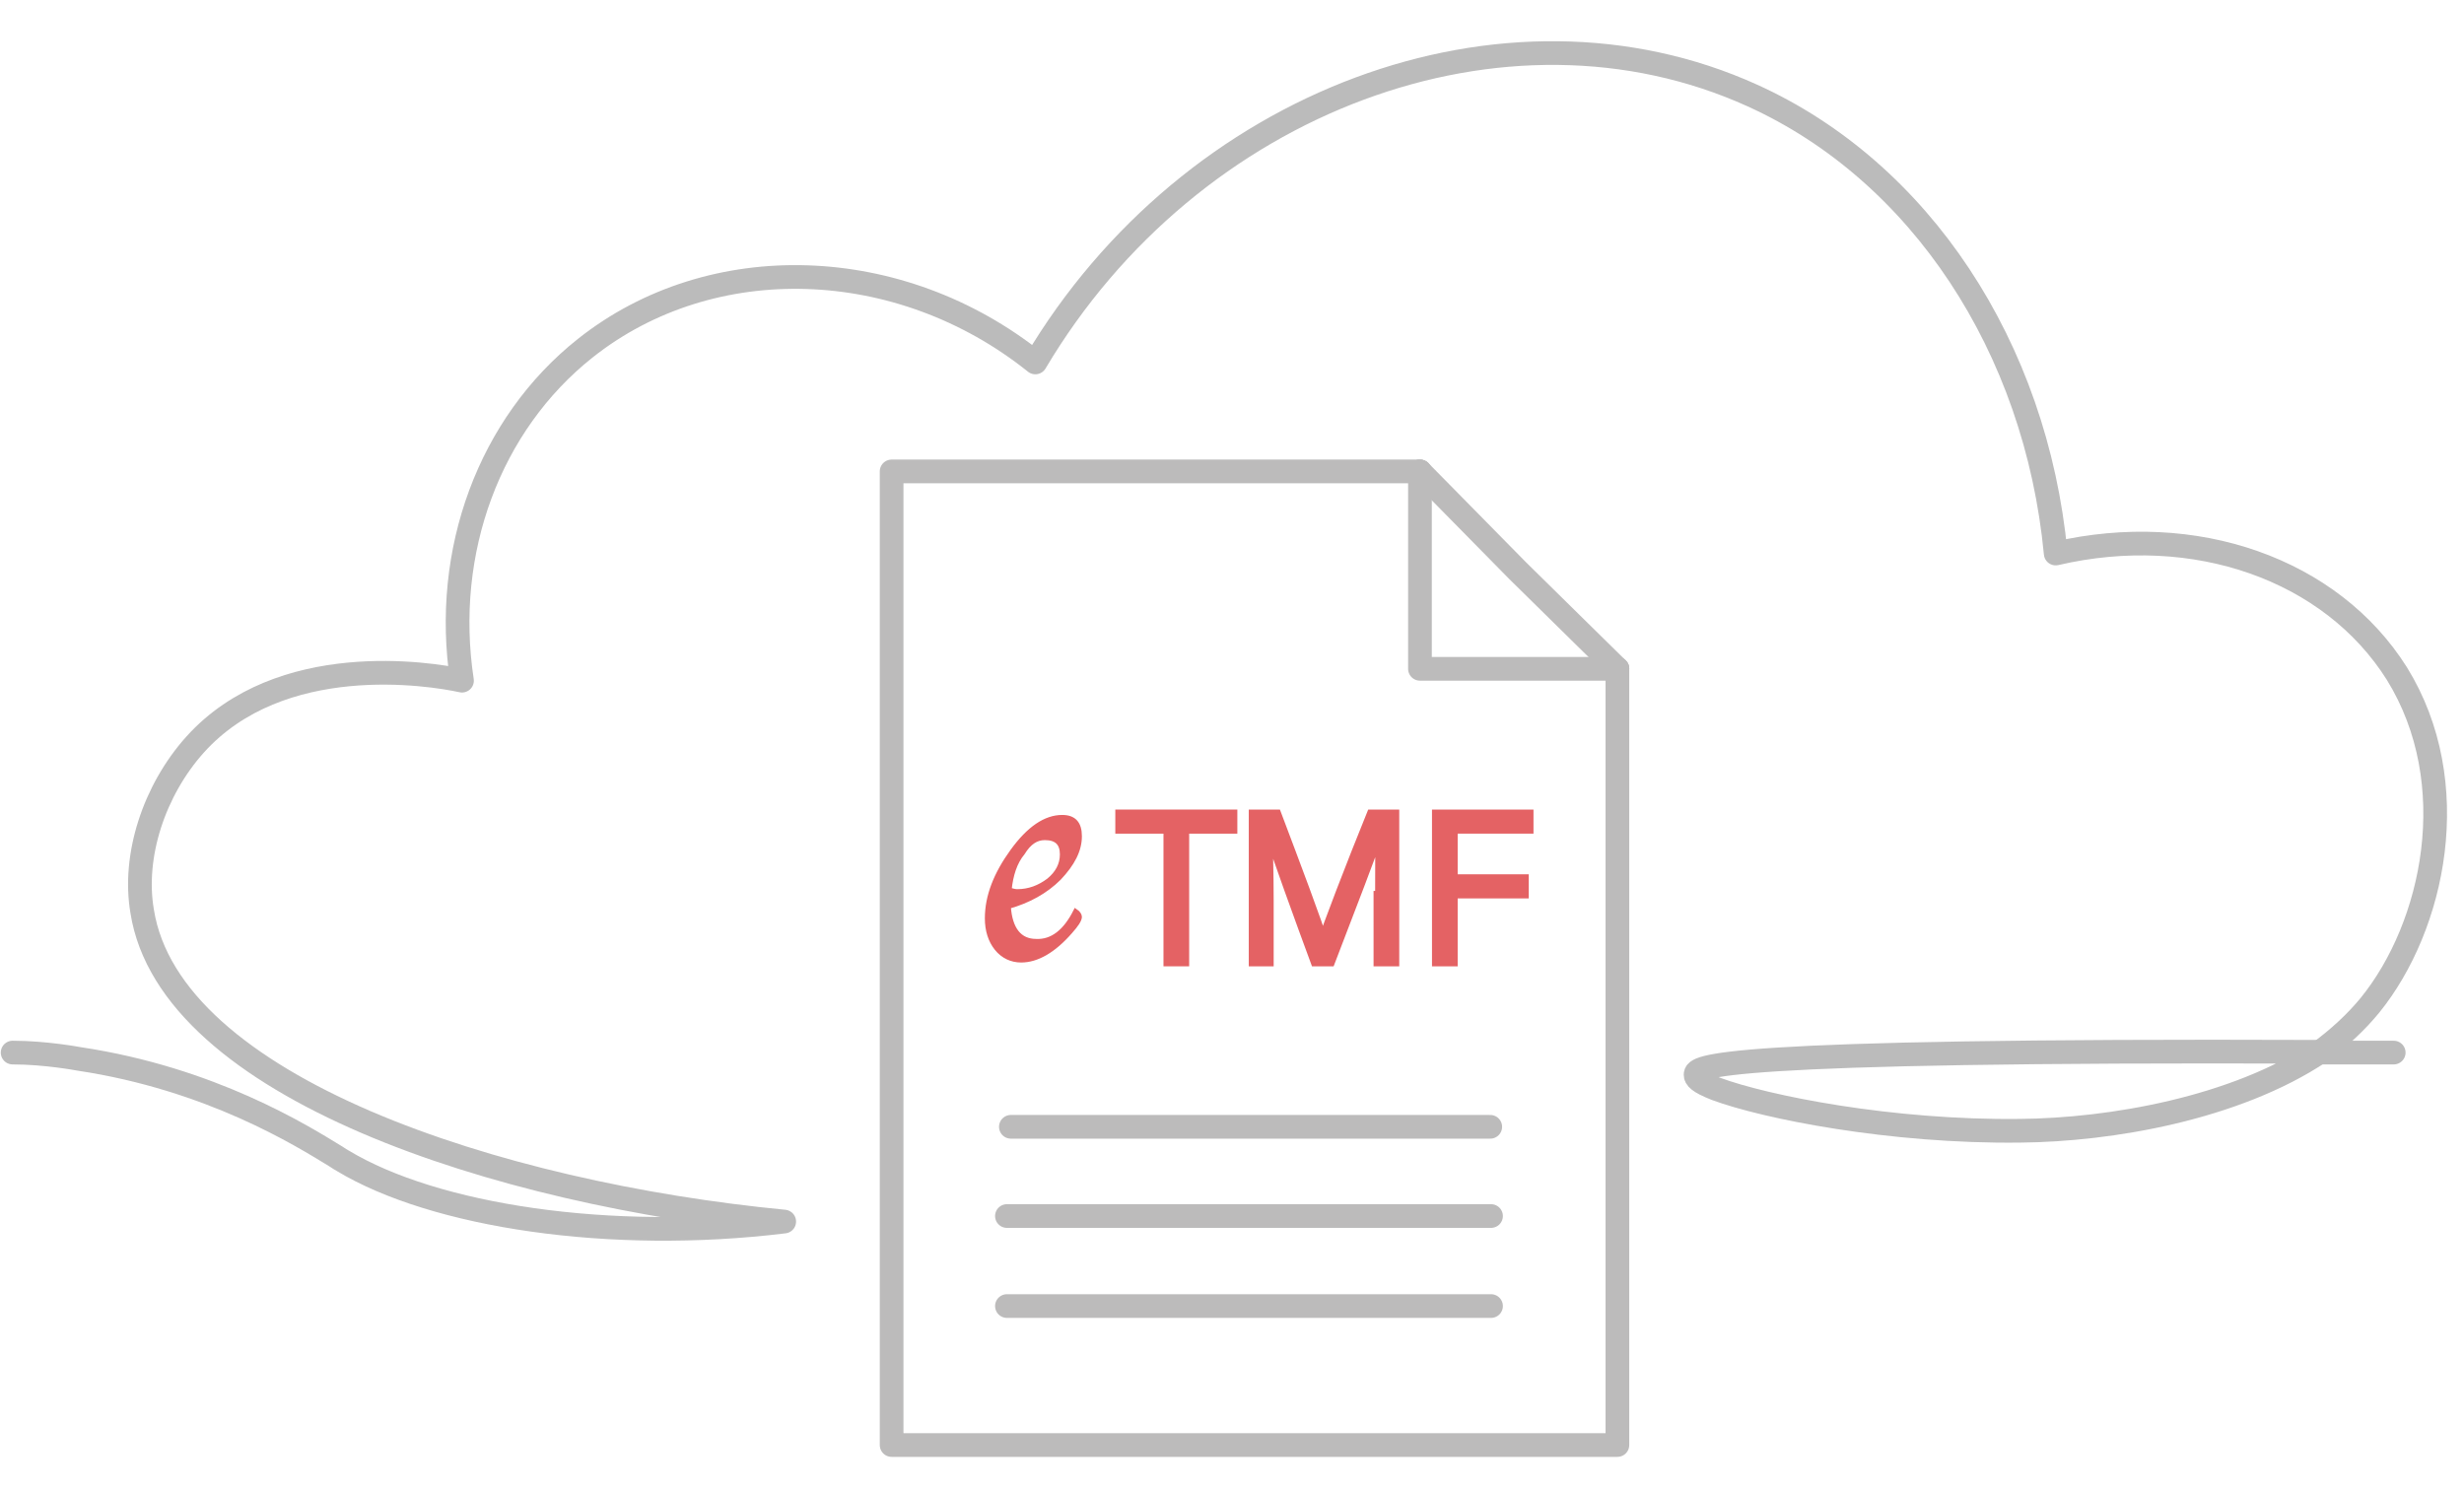 <?xml version="1.0" encoding="utf-8"?>
<!-- Generator: Adobe Illustrator 22.1.0, SVG Export Plug-In . SVG Version: 6.00 Build 0)  -->
<svg version="1.1" id="Layer_1" xmlns="http://www.w3.org/2000/svg" xmlns:xlink="http://www.w3.org/1999/xlink" x="0px" y="0px"
	 viewBox="0 0 312 188.8" style="enable-background:new 0 0 312 188.8;" xml:space="preserve">
<style type="text/css">
	.st0{fill:none;stroke:#BCBBBB;stroke-width:3;stroke-linecap:round;stroke-linejoin:round;stroke-miterlimit:10;}
	.st1{fill:#E46264;stroke:#E46264;stroke-width:1.352;stroke-miterlimit:10;}
	.st2{fill:#E46264;stroke:#E46264;stroke-width:0.587;stroke-miterlimit:10;}
	.st3{fill:none;stroke:#BBBBBB;stroke-width:3;stroke-linecap:round;stroke-linejoin:round;stroke-miterlimit:10;}
</style>
<g>
	<polyline class="st0" points="179.8,59.7 112.9,59.7 112.9,183 204.8,183 204.8,84.7 	"/>
	<polyline class="st0" points="179.8,59.7 192.2,72.3 204.8,84.7 	"/>
	<polyline class="st0" points="179.8,59.7 179.8,84.7 204.8,84.7 	"/>
</g>
<g>
	<g>
		<path class="st1" d="M148,104.9h-6.1v-1.7H156v1.7h-6.1v16.8H148V104.9z"/>
		<path class="st1" d="M174.8,113.5c0-3.5,0-7,0.1-8.9h-0.1c-0.8,2.7-4.2,11.3-6.4,17.1h-1.8c-1.7-4.6-5.2-14.2-6.1-17.2h-0.1
			c0.1,2.1,0.2,6.3,0.2,9.5v7.7h-1.8v-18.5h2.8c2.3,6.1,5.3,14,5.9,16.2h0c0.4-1.5,3.8-10.3,6.2-16.2h2.8v18.5h-1.9V113.5z"/>
		<path class="st1" d="M182,103.2h11.5v1.7h-9.6v6.5h9v1.7h-9v8.6H182V103.2z"/>
	</g>
	<g>
		<path class="st2" d="M136.2,115.4c0.3,0.2,0.5,0.5,0.5,0.7c0,0.4-0.4,1-1.2,1.9c-2.1,2.4-4.2,3.6-6.2,3.6c-1.2,0-2.3-0.5-3.1-1.5
			c-0.8-1-1.2-2.3-1.2-3.8c0-2.8,1.1-5.6,3.2-8.5c2.1-2.9,4.2-4.3,6.3-4.3c1.5,0,2.2,0.8,2.2,2.4c0,1.8-0.9,3.5-2.6,5.3
			c-1.7,1.7-3.9,2.9-6.4,3.6c0.2,2.9,1.4,4.4,3.5,4.4C133.2,119.3,134.9,118,136.2,115.4z M127.8,112.7c0.4,0.1,0.7,0.2,1,0.2
			c1.5,0,2.8-0.5,4-1.4c1.1-0.9,1.7-2,1.7-3.3c0-1.4-0.7-2.1-2.2-2.1c-1.1,0-2,0.6-2.8,1.9C128.5,109.2,128,110.8,127.8,112.7z"/>
	</g>
</g>
<line class="st0" x1="128" y1="142.7" x2="188.7" y2="142.7"/>
<line class="st0" x1="127.5" y1="154" x2="188.8" y2="154"/>
<line class="st0" x1="127.5" y1="165.4" x2="188.8" y2="165.4"/>
<g>
	<path class="st3" d="M303.1,133.3c-3.2,0-6.3,0-9.3,0"/>
	<path class="st3" d="M293.8,133.2c2.3-1.7,4.5-3.7,6.3-5.9c8.1-10,12-28.1,3.4-42c-8.3-13.2-25.6-19.3-43.2-15.2
		c-2.5-26.2-17.2-48.4-38.4-58c-31.3-14.2-71.1,0.6-90.8,33.8c-17.1-13.7-41-14.5-57-1.8C62,53.7,56,69.8,58.5,86.2
		c-4.1-0.9-23-3.9-33.8,8.1c-5.2,5.8-7.9,14.1-6.7,21.1c3.5,22.3,45,35.8,81.3,39.3C77.3,157.4,55,154,43.4,147
		c-0.2-0.1-0.5-0.3-0.8-0.5c-4.4-2.7-15.9-9.9-32.6-12.4c0,0-4.2-0.8-8.4-0.8"/>
	<path class="st3" d="M293.8,133.2c-77.6-0.3-79.1,1.9-79.1,2.9c0,0.4,0.3,0.9,2.6,1.8c6.2,2.3,22.1,5.5,38.5,5.3
		C267.2,143.1,283,140.4,293.8,133.2"/>
</g>
</svg>
